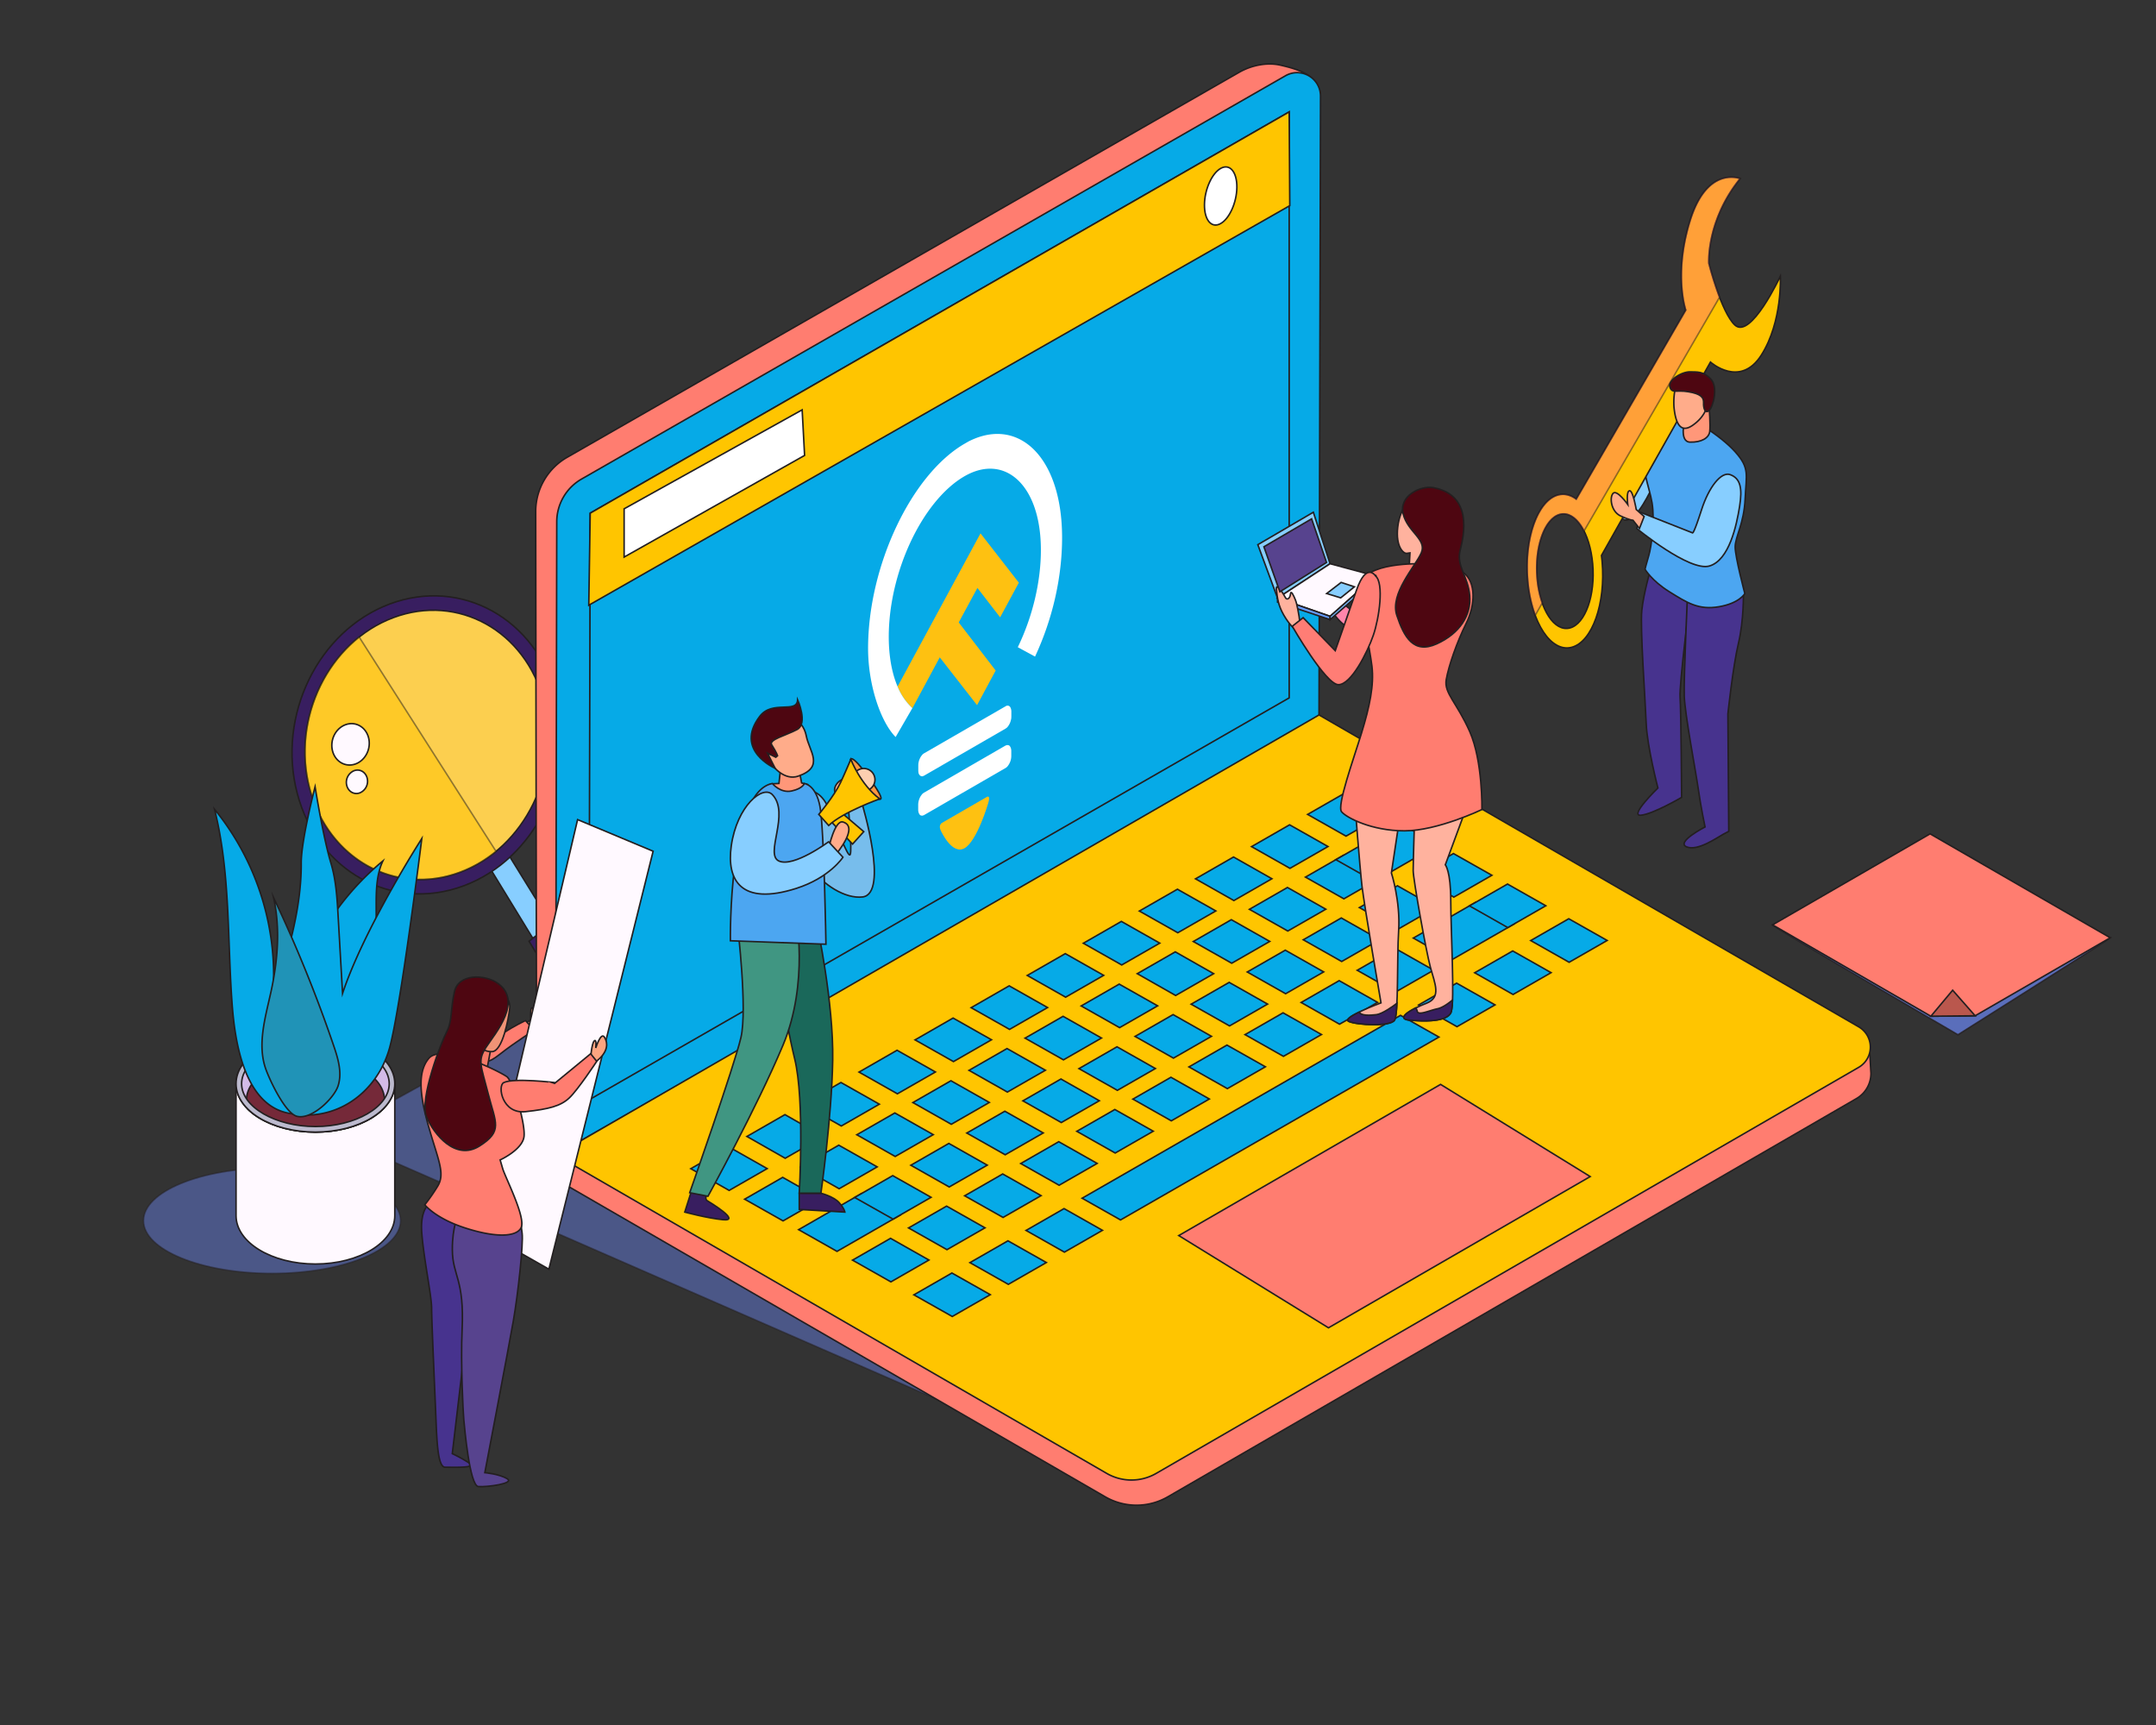 <svg xmlns="http://www.w3.org/2000/svg" xmlns:xlink="http://www.w3.org/1999/xlink" viewBox="0 0 1417.32 1133.86"><rect x="0" y="0" width="1417.32" height="1133.86" fill="#333333" stroke="none"/><defs><style>.cls-1{fill:none;}.cls-2{isolation:isolate;}.cls-11,.cls-3{fill:#647ddd;}.cls-10,.cls-11,.cls-12,.cls-13,.cls-14,.cls-18,.cls-19,.cls-20,.cls-21,.cls-22,.cls-23,.cls-24,.cls-25,.cls-26,.cls-27,.cls-28,.cls-29,.cls-3,.cls-30,.cls-31,.cls-32,.cls-33,.cls-34,.cls-35,.cls-36,.cls-37,.cls-38,.cls-39,.cls-4,.cls-40,.cls-41,.cls-5,.cls-6,.cls-7,.cls-8,.cls-9{stroke:#231f20;stroke-miterlimit:10;}.cls-3{opacity:0.8;}.cls-28,.cls-4{fill:#ff7d70;}.cls-5{fill:#ba574d;}.cls-6{fill:#87ceff;}.cls-7{fill:#381e60;}.cls-8{fill:#fccf4f;}.cls-13,.cls-9{fill:#ffc500;}.cls-11,.cls-28,.cls-9{opacity:0.5;}.cls-28,.cls-9{mix-blend-mode:multiply;}.cls-10{fill:#fff9ff;}.cls-12{fill:#06aae7;}.cls-14,.cls-17{fill:#fff;}.cls-15{clip-path:url(#clip-path);}.cls-16{fill:#fec111;}.cls-18{fill:#ffb29e;}.cls-19{fill:#4e0611;}.cls-20{fill:#ff85ab;}.cls-21{fill:#659cff;}.cls-22{fill:#77baff;}.cls-23{fill:#ff7d75;}.cls-24{fill:#57438e;}.cls-25{fill:#47338e;}.cls-26{fill:#4ca6f1;}.cls-27{fill:#ffac8a;}.cls-29{fill:#ff9779;}.cls-30{fill:#fca580;}.cls-31{fill:#f37a67;}.cls-32{fill:#f09376;}.cls-33{fill:#d3bae7;}.cls-34{fill:#752939;}.cls-35{fill:#bcbace;}.cls-36{fill:#2093b7;}.cls-37{fill:#77bdec;}.cls-38{fill:#1a685a;}.cls-39{fill:#409682;}.cls-40{fill:#fc9740;}.cls-41{fill:#fccfb0;}</style><clipPath id="clip-path"><polygon class="cls-1" points="571.14 593.87 570.38 328.45 697.99 254.78 698.75 520.19 571.14 593.87"/></clipPath></defs><g class="cls-2"><g id="Layer_2" data-name="Layer 2"><path class="cls-3" d="M1387.23,616.4c-2.19,2.05-100.11,63.76-100.11,63.76s-126.2-73.56-121.85-72.25S1387.23,616.4,1387.23,616.4Z"/><polygon class="cls-4" points="1387.23 616.4 1268.8 548.09 1165.27 607.91 1269.33 667.98 1298.42 667.68 1387.23 616.4"/><polygon class="cls-5" points="1283.64 650.88 1298.42 667.68 1269.33 667.98 1283.64 650.88"/><polygon class="cls-6" points="328.37 552.18 364.76 611.1 353.51 622.06 316.83 562.03 328.37 552.18"/><path class="cls-7" d="M365.73,457.76c13.44,51.15-13.8,106.88-60.83,124.47s-96.07-9.61-109.51-60.76S209.19,414.59,256.22,397,352.29,406.61,365.73,457.76Z"/><path class="cls-8" d="M357.49,460.84C369.64,507,345,557.38,302.54,573.28s-86.77-8.69-98.92-54.89,12.47-96.54,55-112.44S345.35,414.63,357.49,460.84Z"/><path class="cls-9" d="M326.1,559.62l-90-140.91c-28.17,22.39-42.32,62.38-32.52,99.68,12.15,46.2,56.43,70.78,98.92,54.89A82.76,82.76,0,0,0,326.1,559.62Z"/><path class="cls-10" d="M242.28,484.82c1.87,7.11-1.92,14.85-8.45,17.3s-13.35-1.34-15.22-8.45,1.91-14.85,8.45-17.29S240.41,477.71,242.28,484.82Z"/><path class="cls-10" d="M241.35,511.38a8.29,8.29,0,0,1-4.78,9.77c-3.7,1.39-7.55-.75-8.6-4.77a8.29,8.29,0,0,1,4.78-9.78C236.44,505.22,240.29,507.36,241.35,511.38Z"/><polygon class="cls-7" points="365.86 604.54 347.79 618.67 391.52 691.43 407.92 669.93 365.86 604.54"/><path class="cls-11" d="M727.55,968.48,217.87,745.84,730.64,463.5S1261,691.06,1221.86,701.61,727.55,968.48,727.55,968.48Z"/><path class="cls-4" d="M372.86,300.58,814.65,47.5c7.93-4.54,18.24-6.71,27.15-4.66,12.52,2.89,24.26,6.83,24.24,17.79l.66,410.64-38.86,23c12.72,6.19,400.52,194.94,401.16,195.41l.93,15.84a19.11,19.11,0,0,1-9.53,16.57c-66,38.23-452.71,261.78-452.71,261.78a41.1,41.1,0,0,1-41.12,0L359,771.39a12.45,12.45,0,0,1-6.21-10.74l-.63-424.51A41.1,41.1,0,0,1,372.86,300.58Z"/><path class="cls-12" d="M365.21,759.26,867.09,472.9l1-409.74a15.38,15.38,0,0,0-23-13.38L382.28,314.9A32.47,32.47,0,0,0,366,343Z"/><polygon class="cls-12" points="847.48 73.56 388 337.3 387.05 723.03 847.48 458.72 847.48 73.56"/><polygon class="cls-13" points="847.88 135.17 387.05 397.81 388 337.3 847.48 73.56 847.88 135.17"/><polygon class="cls-14" points="528.92 299.35 410.29 366.17 410.29 334.44 527.32 269.39 528.92 299.35"/><path class="cls-14" d="M813.1,123.2c-.13,10.08-5,20.77-10.89,23.87s-10.55-2.54-10.42-12.62,5-20.77,10.88-23.88S813.22,113.12,813.1,123.2Z"/><path class="cls-13" d="M365.49,759.23,867.11,469.94l354.75,205a15.38,15.38,0,0,1,0,26.64L760.05,968.48a32.48,32.48,0,0,1-32.5,0Z"/><path class="cls-12" d="M504.33,768.13l-25,14.34L454.1,768.19l25-14.34Z"/><path class="cls-12" d="M541.19,747l-25,14.34L491,747l25-14.35Z"/><path class="cls-12" d="M578.06,725.79l-25,14.34-25.25-14.27,25-14.34Z"/><path class="cls-12" d="M614.93,704.62c-10,5.73-15,8.61-25,14.34L564.7,704.69l25-14.35Z"/><path class="cls-12" d="M651.79,683.45l-25,14.34-25.25-14.27,25-14.35Z"/><path class="cls-12" d="M688.66,662.27l-25,14.35-25.25-14.27,25-14.35Z"/><path class="cls-12" d="M725.53,641.11l-25,14.34L675.3,641.17l25-14.34Z"/><path class="cls-12" d="M762.4,619.93l-25,14.35L712.17,620l25-14.35C747.24,611.37,752.29,614.23,762.4,619.93Z"/><path class="cls-12" d="M799.26,598.76c-10,5.74-15,8.61-25,14.34L749,598.83l25-14.34Z"/><path class="cls-12" d="M836.13,577.6l-25,14.34L785.9,577.66l25-14.34Z"/><path class="cls-12" d="M873,556.43l-25,14.34-25.25-14.28,25-14.34Z"/><path class="cls-12" d="M909.86,535.26l-25,14.34-25.25-14.28,25-14.34Z"/><path class="cls-12" d="M539.77,788.16l-25,14.34-25.25-14.27,25-14.34Z"/><path class="cls-12" d="M576.64,767l-25,14.35-25.25-14.28,25-14.34Z"/><path class="cls-12" d="M613.5,745.82c-10,5.74-15,8.61-25,14.34l-25.25-14.27,25-14.34Z"/><path class="cls-12" d="M650.37,724.65l-25,14.35-25.25-14.28,25-14.34Z"/><path class="cls-12" d="M687.23,703.48c-10,5.74-15,8.61-25,14.34L637,703.55l25-14.34Z"/><path class="cls-12" d="M724.1,682.31c-10,5.74-15,8.61-25,14.34l-25.25-14.27c10-5.74,15-8.6,25-14.35Z"/><path class="cls-12" d="M761,661.14l-25,14.34-25.25-14.27,25-14.34Z"/><path class="cls-12" d="M797.84,640l-25,14.34L747.61,640l25-14.34C782.69,631.4,787.74,634.26,797.84,640Z"/><path class="cls-12" d="M834.71,618.8l-25,14.34-25.25-14.27,25-14.35C819.55,610.24,824.6,613.09,834.71,618.8Z"/><path class="cls-12" d="M871.57,597.63c-10,5.74-15,8.61-25,14.34L821.34,597.7l25-14.35Z"/><path class="cls-12" d="M908.44,576.46l-25,14.34-25.25-14.27,25-14.35C893.28,567.9,898.33,570.75,908.44,576.46Z"/><path class="cls-12" d="M945.3,555.29l-41.87,24.05-25.26-14.28,41.88-24Z"/><path class="cls-12" d="M591.71,798.72l-41.47,23.82L525,808.26c16.6-9.52,24.89-14.29,41.48-23.82Z"/><path class="cls-12" d="M612.08,787l-25,14.34L561.85,787.1l25-14.35Z"/><path class="cls-12" d="M649,765.86,624,780.2c-10.11-5.71-15.16-8.56-25.25-14.28l25-14.34Z"/><path class="cls-12" d="M685.81,744.69c-10,5.74-15,8.61-25,14.34l-25.25-14.27,25-14.35Z"/><path class="cls-12" d="M722.68,723.52c-10,5.73-15,8.6-25,14.34l-25.25-14.27,25-14.35Z"/><path class="cls-12" d="M759.54,702.35l-25,14.34-25.26-14.28c10-5.73,15-8.6,25-14.34Z"/><path class="cls-12" d="M796.41,681.18l-25,14.34-25.25-14.28,25-14.34Z"/><path class="cls-12" d="M833.28,660l-25,14.34-25.25-14.28,25-14.34Z"/><path class="cls-12" d="M870.15,638.84l-25,14.34L819.92,638.9l25-14.34C855,630.27,860.05,633.12,870.15,638.84Z"/><path class="cls-12" d="M907,617.67,882,632l-25.25-14.28,25-14.34Z"/><path class="cls-12" d="M943.88,596.5l-25,14.34-25.25-14.28,25-14.34C928.73,587.93,933.78,590.78,943.88,596.5Z"/><path class="cls-12" d="M980.74,575.33l-25,14.34-25.26-14.28,25-14.34Z"/><path class="cls-12" d="M610.66,828.23l-25,14.35L560.43,828.3l25-14.34Z"/><path class="cls-12" d="M647.52,807.06l-25,14.35c-10.09-5.72-15.15-8.57-25.25-14.28l25-14.34Z"/><path class="cls-12" d="M684.39,785.9l-25,14.33L634.16,786l25-14.34Z"/><path class="cls-12" d="M721.25,764.72l-25,14.35L671,764.79l25-14.34Z"/><path class="cls-12" d="M758.12,743.55c-10,5.74-15,8.61-25,14.34l-25.25-14.27,25-14.34Z"/><path class="cls-12" d="M795,722.38l-25,14.35-25.25-14.28,25-14.35C779.83,713.82,784.89,716.67,795,722.38Z"/><path class="cls-12" d="M831.85,701.21l-25,14.35-25.26-14.28,25-14.34Z"/><path class="cls-12" d="M868.72,680l-25,14.34-25.26-14.27,25-14.34Z"/><path class="cls-12" d="M905.59,658.87l-25,14.34-25.25-14.27,25-14.35Z"/><path class="cls-12" d="M942.46,637.7l-25,14.34-25.25-14.27,25-14.35Z"/><path class="cls-12" d="M995.25,607.39l-40.9,23.49L929.1,616.6,970,593.11Z"/><path class="cls-12" d="M1016.18,595.36l-25,14.34L966,595.43l25-14.34Z"/><path class="cls-12" d="M651,851c-10,5.73-15,8.6-25,14.34L600.77,851.1l25-14.34Z"/><path class="cls-12" d="M687.86,829.87l-25,14.34-25.25-14.27,25-14.34Z"/><path class="cls-12" d="M724.73,808.7c-10,5.73-15,8.6-25,14.34L674.5,808.77l25-14.35Z"/><path class="cls-12" d="M945.93,681.67,736.62,801.87,711.36,787.6,920.68,667.4Z"/><path class="cls-12" d="M982.8,660.51l-25,14.34-25.25-14.28,25-14.34Z"/><path class="cls-12" d="M1019.66,639.33l-25,14.35L969.43,639.4c10-5.73,15-8.6,25-14.34Z"/><path class="cls-12" d="M1056.52,618.17l-25,14.34-25.25-14.28,25-14.33Z"/><polygon class="cls-4" points="774.9 812.15 947.01 712.78 1045.37 773.37 873.32 872.78 774.9 812.15"/><g class="cls-2"><g class="cls-15"><path class="cls-16" d="M599.81,465.49h0m44.76-114.9-54.5,100.65a39.9,39.9,0,0,0,9.74,14.25h0l.38-.72,17.59-32.69L642.3,463.5l12.24-22.75-24.29-31.62,12.28-22.68,14.94,19.33L669.78,383l-25.21-32.42"/><path class="cls-16" d="M648.85,523.78l-29.63,17.11s-2.65,1.49-.63,5.31c0,0,7.27,16.08,15.51,11.32s15.39-29.16,15.39-29.16c2-6.1-.64-4.58-.64-4.58"/><path class="cls-17" d="M634.19,291.61c-35.24,20.35-63.68,80.77-63.53,135,.07,23.36,8.11,47.73,18.11,57.85l11-19a39.9,39.9,0,0,1-9.74-14.25c-9.76-22.92-7.17-60.46,8-93.75,9.39-20.53,22.38-36.56,36-44.41,26.39-15.24,50.11,5.57,50.23,48.06.1,20.91-5.39,44.15-15.18,64.3l11.35,6.17.06-.14c11.28-24.26,17.79-51.71,17.71-78.53-.15-54.22-30.41-80.77-64.08-61.33"/><path class="cls-17" d="M661.31,489.89,607,521.27v.08l-.37.21v.08l-.26.15c-.41.51-.81,1.05-1.19,1.61a11.22,11.22,0,0,0-1,2.21,10.66,10.66,0,0,0-.57,3.58v3.21a6.13,6.13,0,0,0,.22,1.48,3.8,3.8,0,0,0,.58,1.32,1.87,1.87,0,0,0,1,.83,7,7,0,0,0,1,.12l.26-.15v.08l.37-.21V536l54.34-31.38v-.08l.41-.24v-.07l.21-.12a11.24,11.24,0,0,0,2.24-3.83,10.6,10.6,0,0,0,.56-3.58v-3.2a6.24,6.24,0,0,0-.21-1.5,4.12,4.12,0,0,0-.58-1.32,1.81,1.81,0,0,0-1-.83,7,7,0,0,0-1-.13l-.26.15v-.07l-.36.21v-.07"/><path class="cls-17" d="M661.58,463.94,607,495.43v.08l-.36.22a15.29,15.29,0,0,0-1.2,1.49,12.73,12.73,0,0,0-1.14,2.31,7.76,7.76,0,0,0-.32,1.07,3.78,3.78,0,0,0-.1.46c0,.16-.08.31-.11.46-.06.57-.09,1.12-.1,1.66v3.29a6.11,6.11,0,0,0,.06.86,1.75,1.75,0,0,0,.05.33,2.57,2.57,0,0,1,0,.33c0,.11.12.25.16.4s.07.23.11.34a3.77,3.77,0,0,0,.39.59,2.13,2.13,0,0,0,2.09.92l.27-.15v.07l.41-.24V510l54.07-31.22v-.09l.47-.27v-.07l.26-.15a10.6,10.6,0,0,0,2.26-3.88c.11-.35.19-.67.28-1,0-.15.08-.31.11-.46s.07-.31.1-.46a14.15,14.15,0,0,0,.09-1.7v-3.29a5.88,5.88,0,0,0-.27-1.53,3.41,3.41,0,0,0-.63-1.31,2,2,0,0,0-1-.68,3.65,3.65,0,0,0-1.1-.05l-.32.18v-.08"/></g></g><path class="cls-18" d="M927.48,328.31s-7.14,5.06-8.63,18.15,3.87,17.56,5.95,17.26l2.09-.3-.6,11,12.2-.59S941.17,336.35,927.48,328.31Z"/><path class="cls-18" d="M890.58,526.48s3.28,43.15,4.77,55.94,12.49,76.77,12.49,76.77-26.48,9.82-21.13,12.2,27.38,3.57,30.06-.89,1.48-39.58,2.68-58.92-4.77-37.79-4.77-37.79L919.45,542Z"/><path class="cls-18" d="M929.86,539.87S929,567,929,572.31s8.33,52.37,11.3,63.38,7.44,19.93-2.67,23.8-20.24,10.12-11.31,11S951.58,672,954,665.15s-.29-53.86-.29-73.2-3.58-23.51-3.58-23.51l13.4-36.3Z"/><path class="cls-4" d="M934.32,370.56s-38.67-1.19-39.27,14.29,5.35,40.46,6.84,53-1.49,26.48-6.84,44-16.37,47.9-13.1,51.77,19.64,12.5,41.36,12.5,50.89-14,50.89-14,.59-31.84-8-51.18-17-25.29-15.47-34.22,7.14-25,13.09-36.9,6.85-27.37-2.08-33.62S934.32,370.56,934.32,370.56Z"/><path class="cls-18" d="M876.9,395l-.6-4.76s-1.19-7.74-2.38-10.71-3-6.84-3.27-3.87-2.38,4.17-3.27,2.38-6.55-11-6-5.35,1.19,10.41,4.76,16.66,6.85,8.93,6.85,8.93Z"/><path class="cls-19" d="M942.36,320.57c-8.49-1.58-22.91,5.36-19.94,17.26s15.77,16.67,11.9,25.59-20.82,26.78-16.07,41.06,11,25.59,26.19,18.75,22.91-19,21.72-31.84-8.92-19.34-6.25-29.75S968,325.34,942.36,320.57Z"/><path class="cls-20" d="M901,385.14c-2.83-3.45-12.8,15.77-12.8,15.77l-12.49-9.81-3.58,5.35s8.93,16.37,17.56,17S913.2,400,901,385.14Z"/><polygon class="cls-6" points="826.87 358.01 863.37 336.69 874.37 370.54 839.85 393.15 826.87 358.01"/><polygon class="cls-10" points="904.27 378.6 874.37 370.54 839.85 393.15 874.37 405.1 904.27 378.6"/><polygon class="cls-6" points="872.13 390.14 881.64 382.83 890.37 385.71 881.36 392.96 872.13 390.14"/><polygon class="cls-21" points="839.85 395.81 839.85 393.15 874.37 405.1 874.37 407.29 839.85 395.81"/><polygon class="cls-22" points="904.27 381.14 904.27 378.6 874.37 405.1 874.37 407.29 904.27 381.14"/><path class="cls-18" d="M854.58,409.84l-.6-4.76s-1.19-7.74-2.38-10.71-3-6.85-3.27-3.87-2.38,4.17-3.27,2.38-6.55-11-5.95-5.36,1.18,10.42,4.76,16.67,6.84,8.92,6.84,8.92Z"/><path class="cls-23" d="M904.27,378.6s-5.95-9.53-12.5,9.22-14,39.87-14,39.87L856.66,406l-7.14,5.65s22,38.39,30.35,38.39,19-21.13,22.91-32.43S909.92,383.36,904.27,378.6Z"/><path class="cls-7" d="M904.87,666.93c-4.26.53-10.18.82-11.38-1.69-5.16,2.51-9.18,5.08-6.78,6.15,5.36,2.38,27.38,3.57,30.06-.89.8-1.33,1.25-5.4,1.53-11C915.86,661.36,908.77,666.44,904.87,666.93Z"/><path class="cls-7" d="M945,663.06c-5.66,1.19-12.8,4.76-13.39,1.49a3.83,3.83,0,0,0-1-2c-6.87,3.48-11.12,7.26-4.32,7.94,8.92.89,25.29,1.49,27.67-5.35a33.94,33.94,0,0,0,.86-7.78C952.07,659.64,948.22,662.39,945,663.06Z"/><polygon class="cls-24" points="830.87 359.39 862.23 341.04 872.03 369.71 841.37 388.99 830.87 359.39"/><path class="cls-25" d="M1085.45,372.81s-5,16.94-6.16,28.49,2.31,59.1,2.89,74.12,7.7,42.54,7.7,42.54-19.25,18.67-11.17,17.9,26.76-11.74,26.76-11.74-.38-57.37-1-65.84,6.54-64.87,6.54-64.87Z"/><path class="cls-25" d="M1109.51,386.86s-2.69,58.33-2.31,70.46,7.51,49.28,9.24,61.41,4.43,24.83,4.43,24.83-19.44,10-12.13,13.09,20.41-6.35,24.07-8.27l3.65-1.93-.57-77.2s3.27-31,6.93-46.39,3.27-33.3,3.27-33.3Z"/><path class="cls-6" d="M1095.88,297s-19.09,54.49-30.06,43.33-5.78-15.6-.77-27.72,11.74-26.17,11.74-26.17l5.77,4S1075.67,317,1095.88,297Z"/><path class="cls-26" d="M1103.55,273.1s-19.83,4.82-22.53,19.64,3.08,26.36,5,37.72-.39,28.87-2.12,34.65-2.5,9.05-2.5,9.05,4.27,7.48,16,14.79,19.22,12.16,32.69,9.85,16.94-8.66,16.94-8.66-6.35-23.87-6.35-30.61,5.78-15.21,6.54-31.57,3.08-20.22-6.54-31S1109.51,272.72,1103.55,273.1Z"/><path class="cls-27" d="M1077.75,288.5s.77-13.85,4.43-18.47,5-2.51,4.43-.78L1086,271s6.16,2.69,4.62,7.51-9.44,12.12-9.44,12.12Z"/><path class="cls-13" d="M1053.21,369c-.11-1.32-.26-2.62-.42-3.9v0L1124.43,238s19.49,17.4,33.47-4.64,12.49-51.86,12.49-51.86-19.46,41.84-29.91,32.15c-9-8.38-17.15-40.52-17.15-40.52s-1.89-27.94,20.55-55.75c0,0-21.32-8.62-32.65,26.94s-3.08,59.5-3.08,59.5l-72,124.23c-3.71-2.75-7.76-3.81-11.86-2.73-13.52,3.55-22.49,28.85-20,56.51s15.38,47.2,28.9,43.65S1055.66,396.66,1053.21,369Zm-42.72,11.22c-1.82-20.62,4.87-39.49,15-42.14S1045.17,350,1047,370.63s-4.87,39.49-15,42.14S1012.31,400.84,1010.49,380.22Z"/><path class="cls-28" d="M1013.86,396.32a66,66,0,0,1-3.37-16.1c-1.82-20.62,4.87-39.49,15-42.14,5.93-1.55,11.71,2.86,15.83,10.95l89.1-153.69a224.72,224.72,0,0,1-7-22.18s-1.89-27.94,20.55-55.75c0,0-21.32-8.62-32.65,26.94s-3.08,59.5-3.08,59.5l-72,124.23c-3.71-2.75-7.76-3.81-11.86-2.73-13.52,3.55-22.49,28.85-20,56.51a87,87,0,0,0,4.88,22.58Z"/><path class="cls-29" d="M1107.59,275.8s-4,14.63,3.46,14.82,12.32-2.69,12.9-6.93-.38-16.17-.38-16.17Z"/><path class="cls-27" d="M1102,252.31a45.49,45.49,0,0,0-1.54,15.4c.76,7.71,3.08,18.1,12.12,11.94s12.71-15.79,7.32-22.71S1104.32,251.74,1102,252.31Z"/><path class="cls-19" d="M1111.25,244.42c-5.6-.25-15,5.58-13.48,10s4,1.73,12.13,3.08,10.2,3.66,10,7.32,1.15,7.31,3.66,5,6.16-15.2,1.15-20.6S1115.48,244.61,1111.25,244.42Z"/><path class="cls-6" d="M1137.43,312c-5.91-2.2-14.06,8.08-18.87,23.1s-5.77,15.21-5.77,15.21l-34.66-13.67L1076,347.4s34.65,28.49,47.74,24.64,17.9-27,19.83-39.08S1144.16,314.48,1137.43,312Z"/><path class="cls-27" d="M1080.83,339.51l-5.2-4.62s-2.12-12.71-4.43-12.32-1.15,9-1.15,9-7.12-10-9.62-7.31-1.35,11.93,4.81,14.82,8.27,2.89,8.27,2.89l4.24,5.39Z"/><path class="cls-25" d="M283.28,790.55s-7.36,2.9-6,20.06,6.46,41.24,6.46,49.26,2.23,57.29,2.9,74,1.56,30.54,6,30.54,20.73.66,16.27-2.46a96.16,96.16,0,0,0-11.59-6.46l7.58-64,3.34-86.7Z"/><path class="cls-30" d="M345.69,672.41s3.12-1.34,3.12-2.9-.22-8.25,1.34-6.91,1.56,4,1.56,4,5.8-3.34,7.35-1.56-10.69,12-10.69,12Z"/><path class="cls-4" d="M319.39,695.26c.56,1.86.33,4.68,9.69-2.68s22.07-15.38,22.07-15.38l-5.68-6.35S316,684.22,319.39,695.26Z"/><polygon class="cls-10" points="379.7 538.73 429.35 559.52 360.83 834.24 316.18 808.85 379.7 538.73"/><path class="cls-24" d="M301.48,797.81s-4.24,8.28-4.11,23.79c.13,17.11,8,18.88,6.41,52.54-1,21.85.67,54.39,1.12,59.07s3.79,43.47,9.58,43.91,24.08-2,18.95-5.13-14.71-4-14.71-4,15.6-81.8,18.72-99.64,6.69-50.82,5.8-57.73l-.89-6.91Z"/><polygon class="cls-31" points="323.06 687.23 319.72 704.95 313.37 702.95 317.71 686.23 323.06 687.23"/><path class="cls-32" d="M329.08,650.45s6.69,6,6,12.37-4.68,28.42-11.7,28.42-7.69-3.68-7-10S329.08,650.45,329.08,650.45Z"/><path class="cls-4" d="M333.1,707.63c-7.22-4.81-42.8-21.73-51.16-12s-5.35,27.42.67,47.81,10,28.42,5,36.45a119.75,119.75,0,0,1-8.36,12s6.69,8.69,25.75,15,33.77,6.69,37.45.34-10.37-33.44-12-39.12l-1.67-5.69s14.71-6.68,15.71-15.38S337.11,710.3,333.1,707.63Z"/><path class="cls-30" d="M390.06,699s13.06-7.78,7.3-17.22c-2.32-3.81-5.72,7.07-5.72,7.07s.7-6.31-1-4.63-2.39,11.32-2.39,11.32Z"/><path class="cls-4" d="M331.09,711.64c-4.15,2.18-1,20.73,14.38,19.06s23.07-3.68,28.75-9,18.06-24.07,18.06-24.07l-4-5-23.09,19S337.44,708.3,331.09,711.64Z"/><path class="cls-19" d="M325.85,645.44c-7.51-4.54-24.52-5.8-27.19,6.69s-1.34,19.16-4.91,25.85-18.28,44.58-13.37,56.17,19.17,29,34.77,19.17,10.7-15.15,5.8-34.32-7.14-21.85-1.34-30.76S345,657,325.85,645.44Z"/><path class="cls-11" d="M263.34,802.37c0,19.15-37.83,34.67-84.5,34.67s-84.5-15.52-84.5-34.67,37.83-34.67,84.5-34.67S263.34,783.23,263.34,802.37Z"/><path class="cls-10" d="M224.09,689.21l-68.91,23.14v86.72c0,17.55,23.36,31.78,52.17,31.78s52.18-14.23,52.18-31.78V712.35Z"/><ellipse class="cls-33" cx="207.35" cy="712.35" rx="52.18" ry="31.78"/><path class="cls-34" d="M162.94,729c9.19,9.06,25.64,15.1,44.41,15.1s35.23-6,44.42-15.1a17.34,17.34,0,0,0,1-5.71c0-15.27-20.32-27.65-45.39-27.65S162,708.05,162,723.32A17.35,17.35,0,0,0,162.94,729Z"/><path class="cls-35" d="M207.35,684.23c26.3,0,48.52,12.87,48.52,28.12s-22.22,28.13-48.52,28.13-48.52-12.88-48.52-28.13,22.22-28.12,48.52-28.12m0-3.66c-28.81,0-52.17,14.23-52.17,31.78s23.36,31.78,52.17,31.78,52.18-14.22,52.18-31.78-23.36-31.78-52.18-31.78Z"/><path class="cls-12" d="M251.7,565.92c-4.37,9.28-4.43,19.93-4.4,30.18q0,17.29.08,34.58c0,13.12,0,26.44-3.54,39.07s-11.26,24.69-23,30.52c-5.83,2.89-13.15,4-18.65.56a19.61,19.61,0,0,1-5.86-6.26c-13.25-20.76-1-48.66,8.53-68.59A176,176,0,0,1,251.7,565.92Z"/><path class="cls-12" d="M152.65,660.69c-3.27-43.05-1.07-86.91-11.62-128.77a173.45,173.45,0,0,1,38,126.77c9.53-29.76,19.16-60.12,19-91.37-.09-14.93,9.1-50.18,9.1-50.18s5.41,33.72,10.38,50.11c3.39,11.19,4.08,23,4.75,34.66L225.19,653c14.17-42.82,52.1-101.82,52.1-101.82s-14,112.5-21.37,138.24c-8.4,29.19-35.73,49.05-67,42.14C160.41,725.28,154.44,684.34,152.65,660.69Z"/><path class="cls-36" d="M174.87,703.11c-6-16.36-.42-34.35,3.3-51.36,4.43-20.28,6.19-41.5,1.67-61.76a927.42,927.42,0,0,1,39.47,97.23c2.92,8.56,5.73,17.88,2.95,26.49-2.62,8.12-17.29,22.46-27,20.06C187.58,731.88,177.48,710.29,174.87,703.11Z"/><polygon class="cls-29" points="530.65 515.6 517.79 525.36 507.09 515.26 512.08 514.97 513.47 501.96 524.57 501.96 526.97 514.64 530.65 515.6"/><path class="cls-27" d="M565.08,531s-6.16-20.66-10.92-18.83-8,7.83-3,11.5,10.29,8.67,10.29,8.67Z"/><path class="cls-37" d="M532.41,520s7.09-.61,12.33,11.34,12.85,33.33,14.18,30.33-1.18-30.33-1.18-30.33l9-3s17.87,59.07.34,61.23C544.74,592.31,506.08,553.31,532.41,520Z"/><path class="cls-7" d="M539.66,784.31s8.5,2.2,12,6.2,3.75,6.21,3.75,6.21l-30-1.75V784.31Z"/><path class="cls-38" d="M537.08,607.64s11,51.33,10.33,89.33-7.75,87.34-7.75,87.34H525.41s3.67-61-3-88.34-16.67-88.33-16.67-88.33Z"/><path class="cls-7" d="M464.91,784.31s-2,3.66,0,4.91,22.75,13.75,10.25,12.5c-10.52-1.05-25-5-25-5l4.75-15Z"/><path class="cls-39" d="M523.08,600.64s9,45-8.34,86.33-49.33,99.34-49.33,99.34l-12-2.34s29.33-83.33,33.67-102-2.19-73.27-2.19-73.27Z"/><path class="cls-26" d="M507.73,515s5.28,6.56,12.73,4.9,8.28-4.9,8.28-4.9,7.67.67,10.34,15.34,3.88,90.3,3.88,90.3l-62.81-2.27S478.72,520.31,507.73,515Z"/><polygon class="cls-13" points="560.45 554.83 540.93 534.31 547.44 529.3 567.82 546.64 560.45 554.83"/><path class="cls-40" d="M575.24,523.81s6.83,5,2.44-2.94c-3-5.39-18.4-27.67-18.75-20.86s12.54,23,15.64,23.63"/><path class="cls-41" d="M575.19,512.5a7.37,7.37,0,1,1-7.37-7.37A7.37,7.37,0,0,1,575.19,512.5Z"/><path class="cls-13" d="M538.24,535.31s10-11.79,14.31-20.9c2.66-5.61,6.76-15.3,6.76-15.3s6.38,16.7,19,26c0,0-24.29,8.67-33.55,17.5Z"/><path class="cls-27" d="M544.74,557.64s4-18.9,9.42-17.33c10.92,3.16-4.71,21.33-4.71,21.33Z"/><path class="cls-6" d="M507.73,522.31c-6.23-6.5-23.25,7.33-27,33.66-3.22,22.65,6.44,39.53,42.67,28,22-7,30.75-20.5,30.75-20.5l-9.42-10.16s-23,17-32.66,12.66S519.58,534.68,507.73,522.31Z"/><path class="cls-27" d="M505.58,469.77c10.24-4.7,22.43,3.24,24.4,13.72s12.27,20.55-5.19,26.66S489.86,477,505.58,469.77Z"/><path class="cls-19" d="M524.35,459.94s7,15.71-.46,19.64-18.74,6.58-16.57,10c3.37,5.33,3.83,7.17,3.83,7.17l-1.14,1-5.45-2.69,5,9.93s-27.19-11.75-10.07-34.18C507.78,459.94,523.89,469.37,524.35,459.94Z"/></g></g></svg>